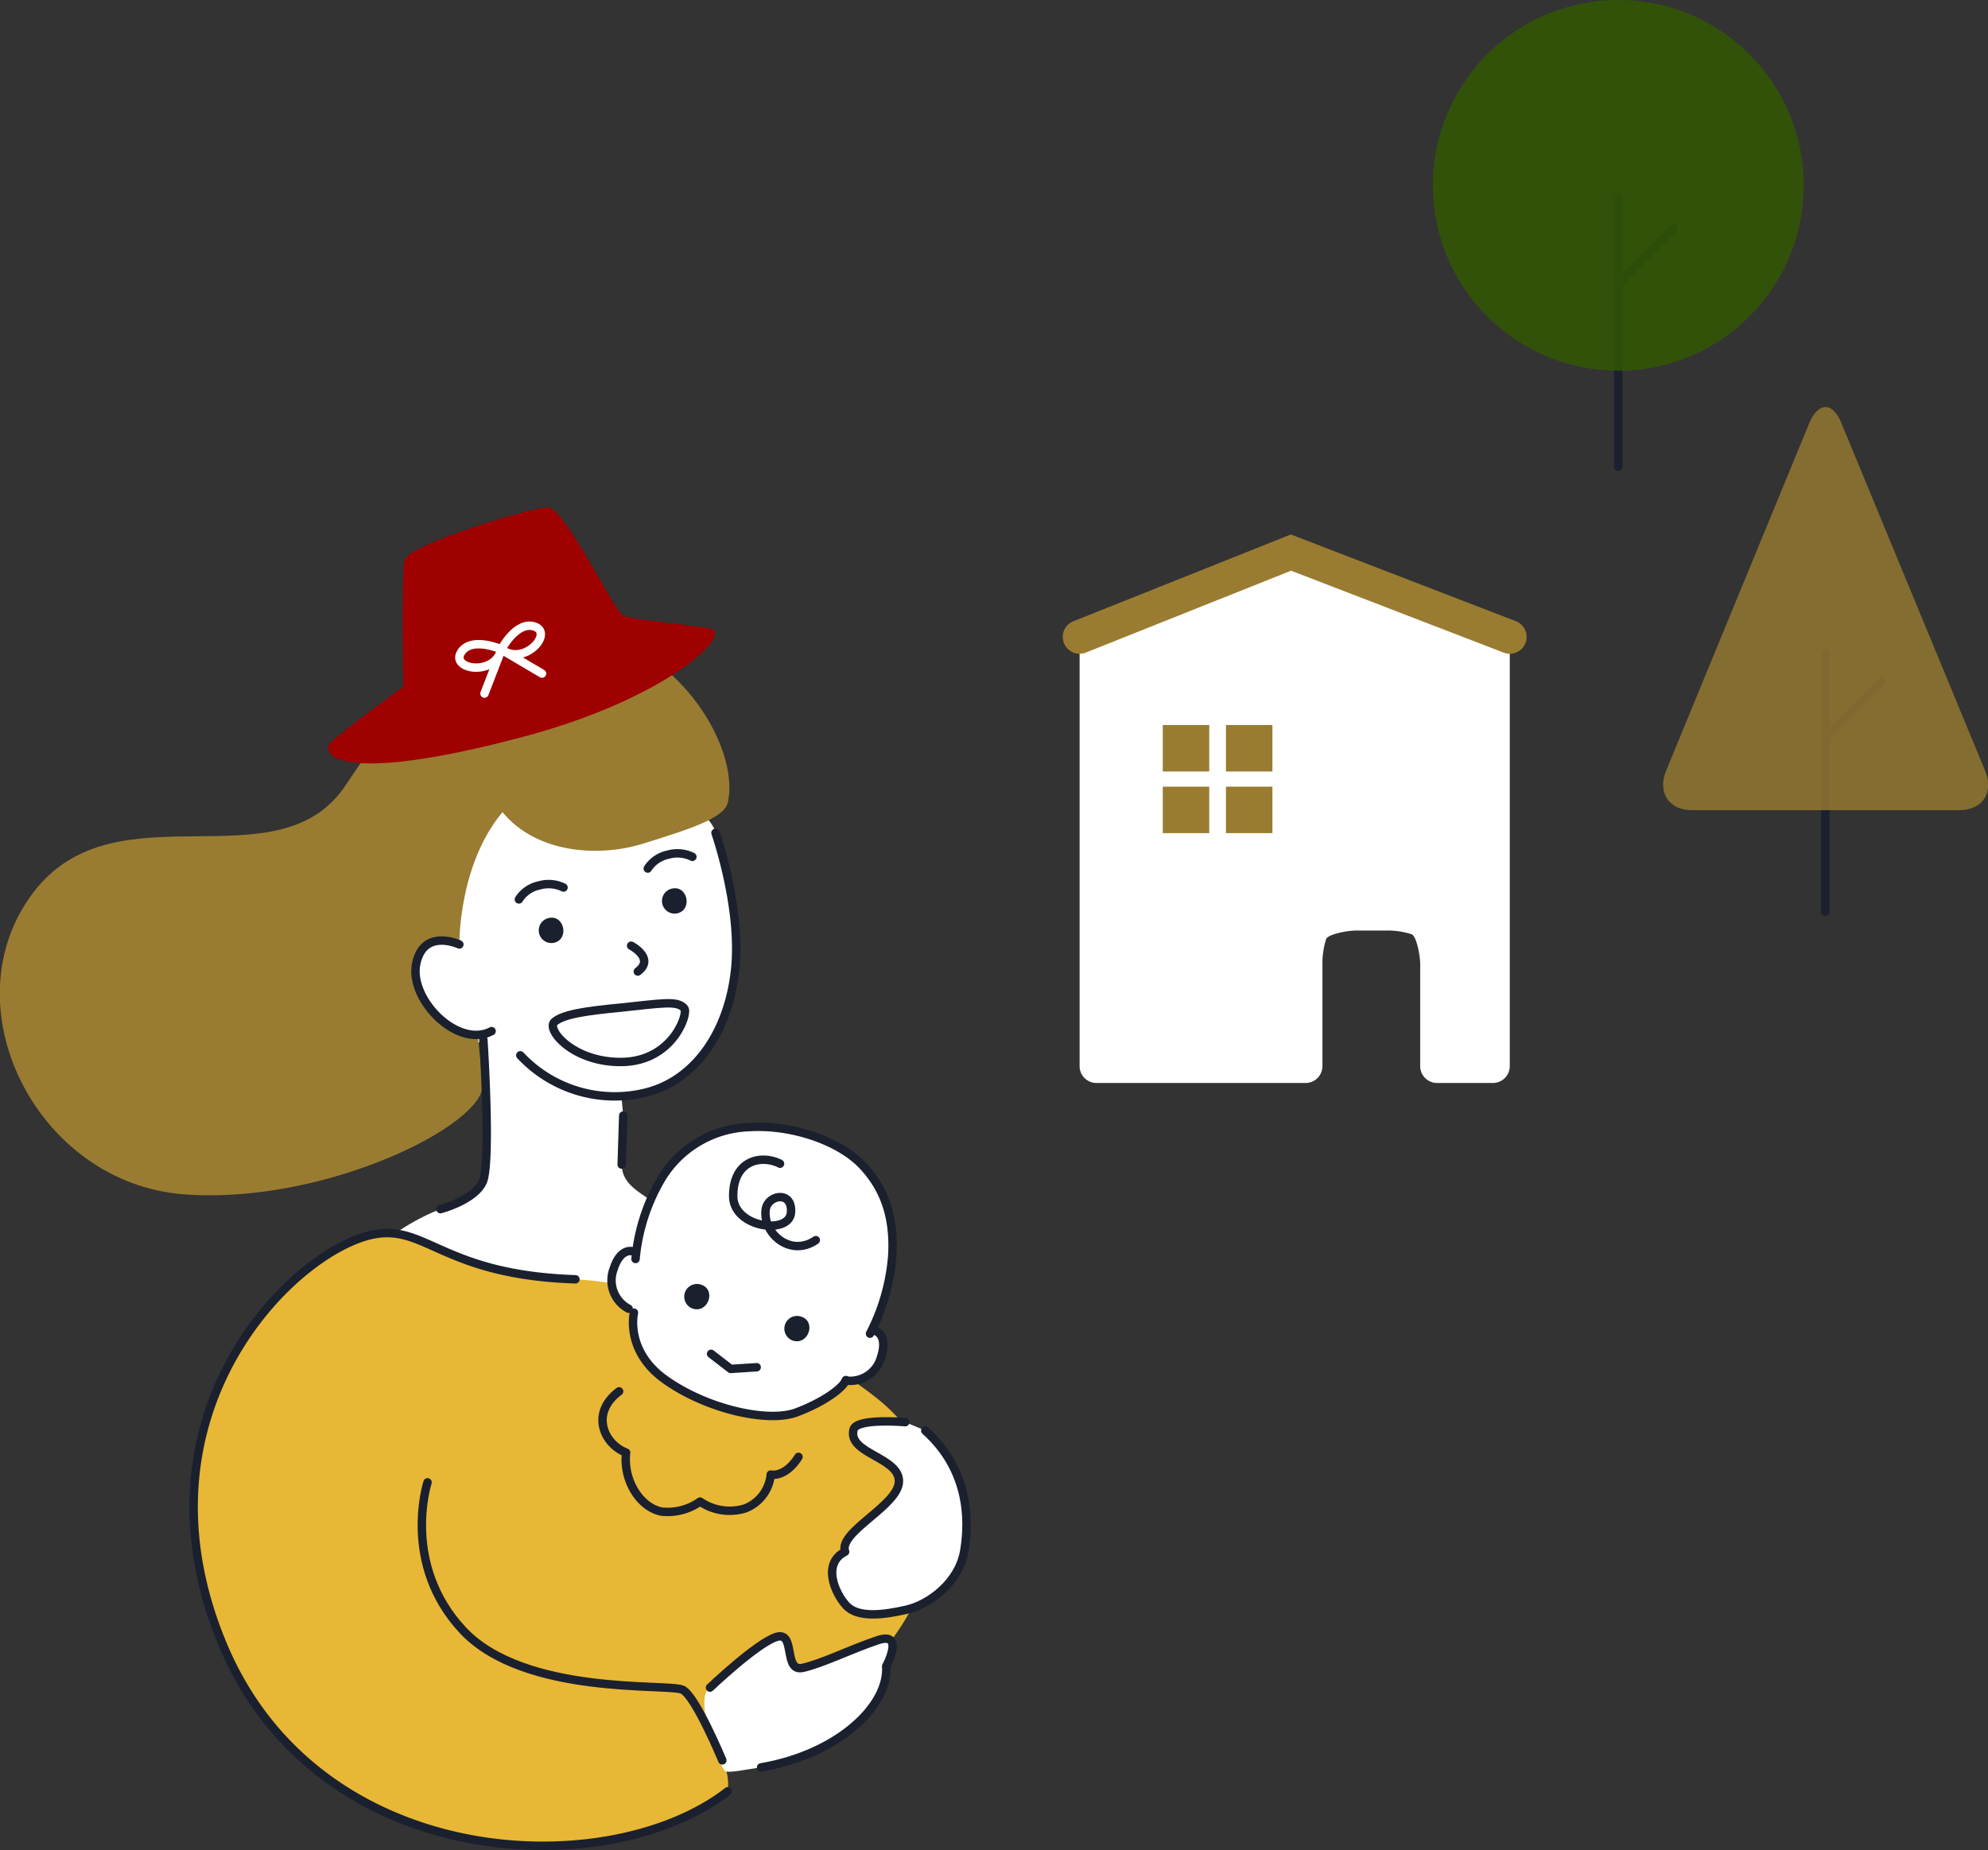 <svg xmlns="http://www.w3.org/2000/svg" width="235.7" height="219.39"><rect width="100%" height="100%" fill="#333333" stroke="none"/><defs><style>.a{fill:#fff}.b{fill:#997c31}.d{fill:none;stroke-linecap:round;stroke:#1a202e;stroke-linejoin:round}.i{fill:#1a202e}</style></defs><path class="a" d="M154.93 66.25a5.88 5.88 0 00-3.73 0l-21.34 8.51a3.21 3.21 0 00-1.86 2.77v48.9a2 2 0 002 2h24.79a2 2 0 002-2v-12.08a9.57 9.57 0 01.44-3c.25-.55 2.46-1 3.56-1h3.59a9.25 9.25 0 013 .45c.55.24 1 2.45 1 3.55v12.08a2 2 0 002 2H177a2 2 0 002-2v-48.9a3.14 3.14 0 00-1.87-2.72z"/><path class="b" d="M137.86 85.98h5.51v5.51h-5.51zm7.49 0h5.51v5.51h-5.51zm-7.49 7.31h5.51v5.51h-5.51zm7.49 0h5.51v5.51h-5.51z"/><path stroke="#997c31" stroke-miterlimit="10" stroke-width="4" fill="none" stroke-linecap="round" d="M128 75.53l25.06-10 25.94 10"/><path class="d" d="M216.41 77.45v30.68m0-20.65l6.63-6.63"/><path class="b" d="M218.32 50.18c-1-2.54-2.76-2.54-3.81 0l-17 41.28c-1 2.55.35 4.62 3.09 4.62h31.68c2.75 0 4.14-2.07 3.1-4.62z" opacity=".8"/><path class="d" d="M191.87 23.63v31.72m0-21.69l6.63-6.63"/><circle cx="191.87" cy="21.98" r="21.98" fill="#325a00" opacity=".8"/><path class="a" d="M73.89 132.3l-.18 5.8c.05 2.79 2.87 3.49 5.11 5.51S76.36 155 72.1 157.5 43 153.24 43 150.77s6.05-6.27 9.28-7.38c0 0 3.86-.89 5-3.21s.09-16.88.09-16.88a10.54 10.54 0 01-11-.08c-5.6-3.59 3.81-23.52 9.41-30.92s27.55.9 29.08 6.47c0 0 3 8.6 2.37 15.79s-4.36 13.41-10.6 15a14.9 14.9 0 01-2.95.46z"/><path d="M68.22 151.71c-15.95-.93-17.8-6.8-24.34-5.23-9.58 2.3-28.68 21.46-17.53 48.41 11.25 27.22 45.79 28.53 59.93 17.54a6.34 6.34 0 00-.64-3.67c-1.16-2.47 12.76-5.42 19.34-13.36 5.55-6.71 10.58-20.23-.93-29.51-7.65-6.17-22.79-13.42-35.83-14.18z" fill="#e8b735"/><path d="M56.63 122.61v.19c.11-.07 0-.19 0-.19z" fill="#997c52"/><path class="b" d="M61.94 77.91C55.13 75 49 81 41 93.09S13.82 93 4 105.77c-10.21 13.35.22 34.49 17.75 35.86 16.75 1.31 36.2-8.4 35.46-13.21 0-.37-.46-4.87-.57-5.62-.12.1-.65.1-2.49-.46-3.15-1-5.48-5.72-4.48-8.7s4.79-1.64 4.79-1.64-.13-9.44 5.12-15.69c4 4.88 11.37 5.38 16.62 3.75s9.64-3 10.08-4.84c1.98-8.5-11.28-25.94-24.34-17.31z"/><path class="d" d="M58.28 122.28c-4 2.12-9.81-3.75-8.93-8s5.11-2.28 5.11-2.28m7.06-5.34a3.75 3.75 0 012.42-1.66 4 4 0 012.87.25m8.02 6.9s2.87 1.5.79 3.06"/><path class="i" d="M65.05 108.87c1.84-.44 2.49 2.49.65 2.93a1.5 1.5 0 11-.65-2.93zm14.61-3.49c1.84-.44 2.49 2.49.65 2.93a1.5 1.5 0 11-.65-2.93z"/><path class="d" d="M76.8 103a3.78 3.78 0 012.42-1.65 4 4 0 012.87.26"/><path class="a" d="M103.85 157.86s1.43.46.63 3a3.79 3.79 0 01-4.19 2.86c-.27.83-2.42 2.56-5.84 3.83s-10.86-.44-15.75-4c-4.61-3.39-3.54-7.82-3.54-7.82l-.64-.47a3.8 3.8 0 01-1.76-4.76c.8-2.5 2.23-2.05 2.23-2.05l.36.91a22.77 22.77 0 013-9.41 12.64 12.64 0 0110.52-6.23c4.82-.3 10.53 1.53 13.38 4.53 2.31 2.45 3.83 5.69 3.54 10.71a24.32 24.32 0 01-2.64 9.26z"/><path class="i" d="M83.13 152.35c1.81.58.84 3.42-1 2.84a1.5 1.5 0 111-2.84zM95 156.14c1.81.59.84 3.43-1 2.84a1.5 1.5 0 111-2.84z"/><path class="d" d="M84.31 160.55l2.32 1.79 3.08-.2M75.35 149.3a22.77 22.77 0 013-9.41 12.64 12.64 0 0110.52-6.23c4.82-.3 10.53 1.53 13.38 4.53 2.31 2.45 3.83 5.69 3.54 10.71a24.32 24.32 0 01-2.64 9.26M75 148.39s-1.43-.45-2.23 2.05a3.8 3.8 0 001.76 4.76m29.32 2.66s1.43.46.63 3a3.79 3.79 0 01-4.19 2.86"/><path class="d" d="M75.16 155.67s-1.07 4.43 3.54 7.82c4.89 3.58 12.33 5.29 15.75 4s5.57-3 5.84-3.83M92.48 138c-2.15-1.08-5.55-.49-5.55 3.84 0 3.76 6.65 4.64 6.85 1.95s-2.82-2.07-3-.32c-.35 2.78 2.92 5.66 5.94 3.6M73.4 165c-3.45 2.58-1.82 6.24.83 7.26-.38 3.38 1.72 6.54 4.22 7a6.63 6.63 0 004.55-1.19 6.19 6.19 0 005.38.8 4.79 4.79 0 003-4s1.7.41 3.29-2.1"/><path class="a" d="M107.33 168.65s-5.77-.51-6.13.87c-.75 2.88 5.38 3.25 5.38 6.13s-7.25 6-6.38 8.37c-2.75 1.38-1.25 4.88.13 6.38s4.37 1.12 7.12.5 6.25-3.25 6.88-7 .5-9.63-4.63-14.25z"/><path class="d" d="M84.83 98.77s3 8.6 2.37 15.79-4.36 13.41-10.6 15a15.32 15.32 0 01-14.91-4.41m-4.38-1.85s.95 14.69-.09 16.88-5 3.21-5 3.21m21.67-11.09l-.18 5.8m12.57 74.33c-14.14 11-48.68 9.68-59.93-17.54-11.15-26.95 7.95-46.11 17.53-48.41 6.54-1.57 8.38 4.71 24.34 5.23"/><path class="a" d="M90.2 209.59c9.19-1.39 15.17-7.36 14.83-12 0 0 2.18-4.13-1-3.08s-6.54 2.76-8.9 3.28-.78-4.45-3.14-3.66-7.85 6-7.85 6c-2 1.39 1.31 9.74 1.87 9.93s2.41-.21 4.19-.47z"/><path class="d" d="M107.33 168.65s-5.77-.51-6.13.87c-.75 2.88 5.38 3.25 5.38 6.13s-7.25 6-6.38 8.37c-2.75 1.38-1.25 4.88.13 6.38s4.37 1.12 7.12.5 6.25-3.25 6.88-7 .5-9.63-4.63-14.25m-25.52 30.48s5.5-5.24 7.85-6 .79 4.18 3.14 3.66 5.64-2.19 8.9-3.28 1 3.08 1 3.08c.34 4.66-5.67 10.44-14.83 12m-39.55-33.8s-3.15 9.68 4.18 17.53 24.49 6.28 26.06 7.07 4.71 8.37 4.71 8.37m-4.5-89.16c.48.62-1.36 6.24-7.39 6.34-5.79.09-9.08-3.88-8-4.77s3.7-1.28 7.69-1.66c4.98-.51 6.92-.92 7.7.09z"/><path d="M47.82 81.45s-.28-13.3.17-15.06 15-6.27 17-6.2 7.8 12.3 8.89 12.81 7.9 1.08 10.36 1.55c2.76.53-4.91 8.18-22 12.77-22.43 6-24.37 2-23 .7 2.25-2.02 8.58-6.57 8.58-6.57z" fill="#9f0000"/><path d="M59.45 77s-3.61-1.6-4.81.4 4.01 2.85 4.81-.4zm0 .04l-2.01 5.21M59.45 77s1.83-3.5 4-2.67-1.38 4.73-4 2.67zm0 .04l4.81 2.84" stroke="#fff" stroke-linejoin="round" fill="none" stroke-linecap="round"/></svg>